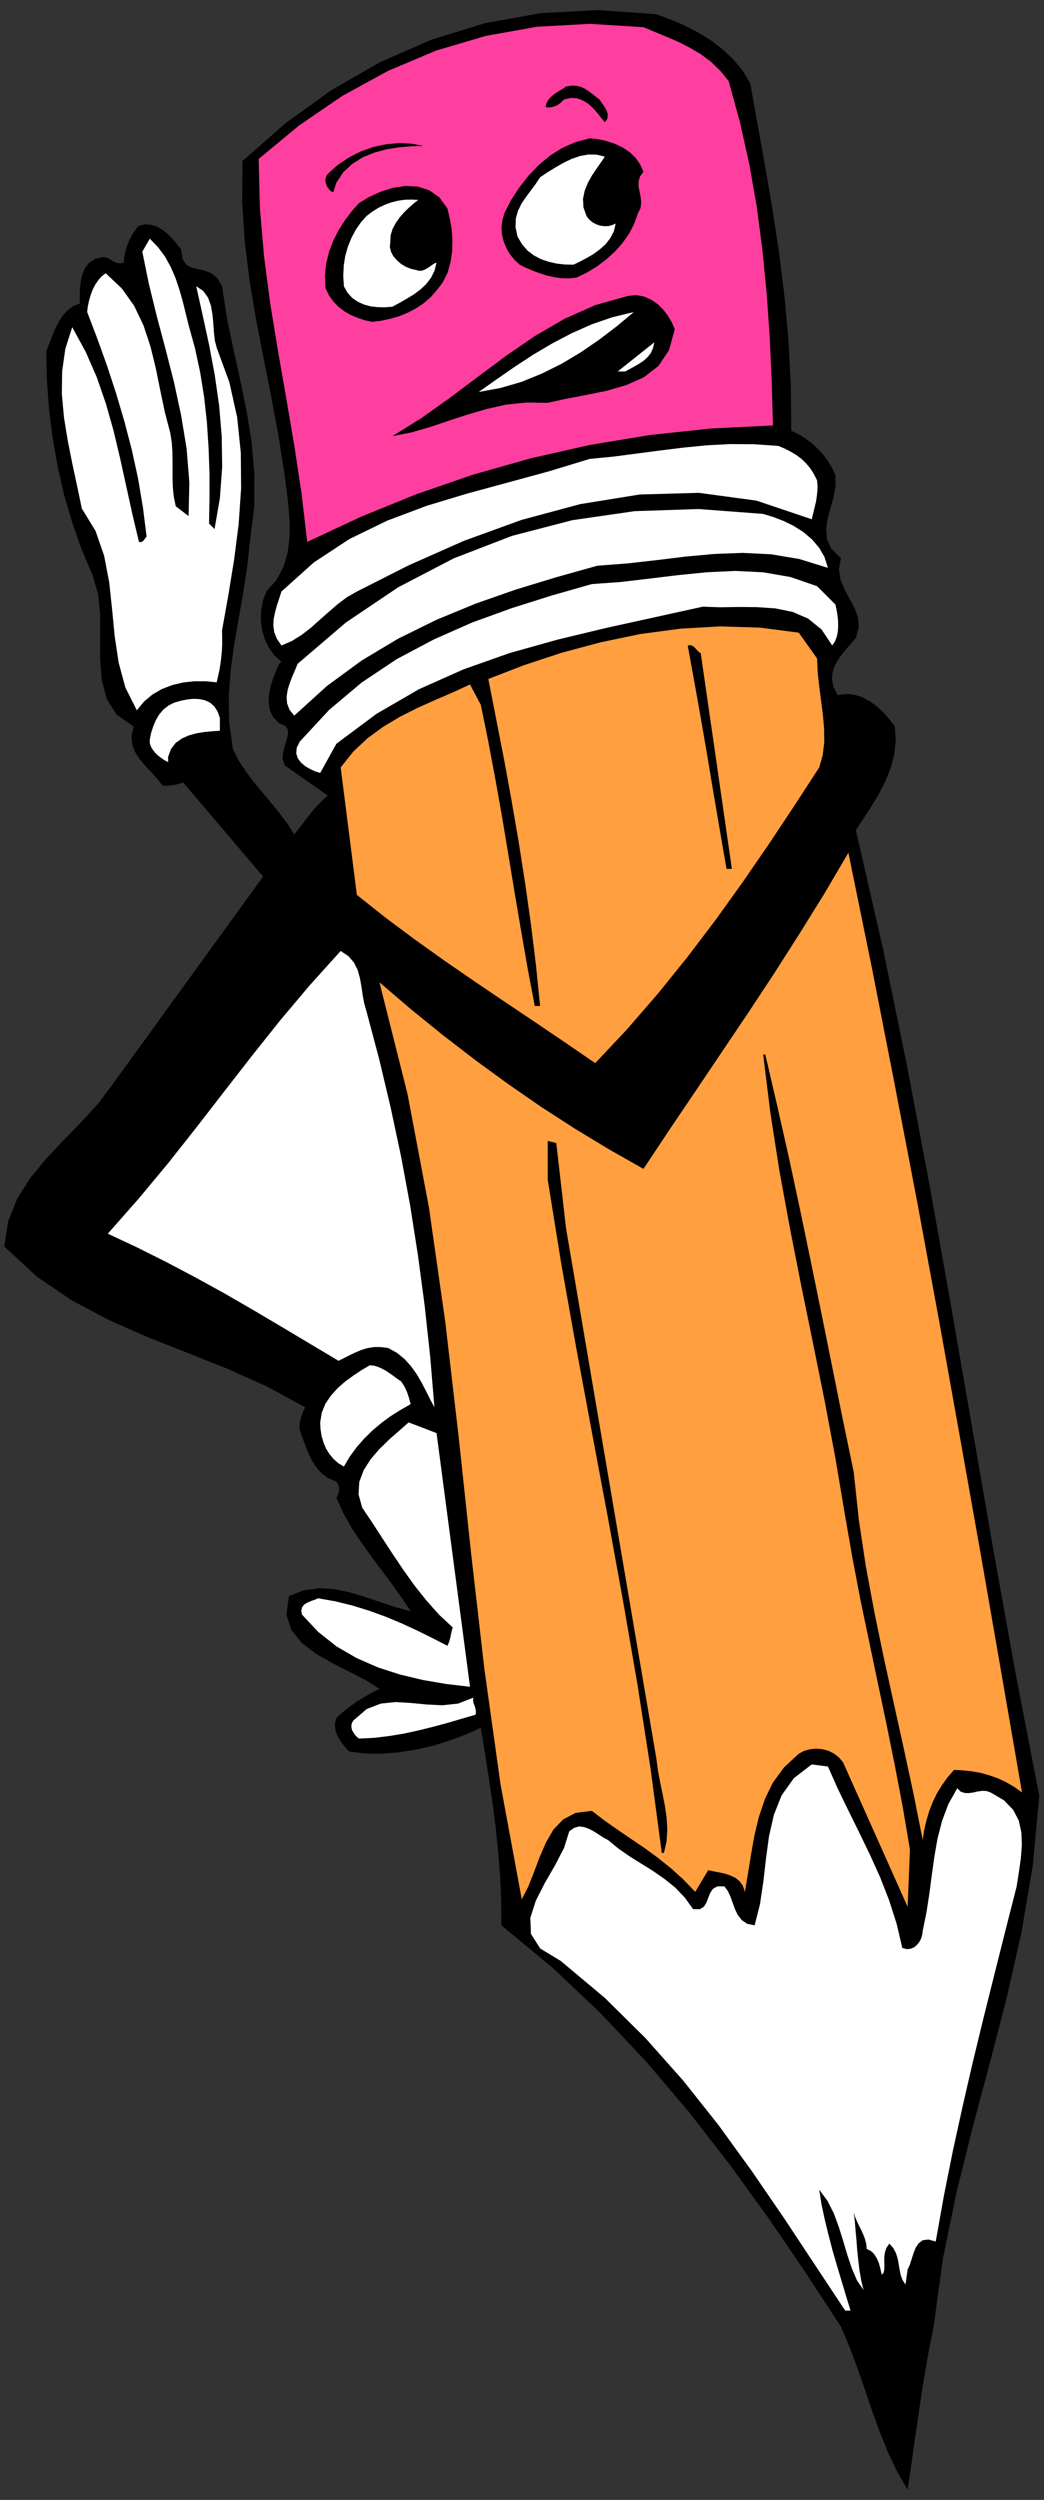 <?xml version="1.0" encoding="UTF-8" standalone="no"?>
<svg
   xmlns:dc="http://purl.org/dc/elements/1.1/"
   xmlns:cc="http://creativecommons.org/ns#"
   xmlns:rdf="http://www.w3.org/1999/02/22-rdf-syntax-ns#"
   xmlns:svg="http://www.w3.org/2000/svg"
   xmlns="http://www.w3.org/2000/svg"
   xmlns:sodipodi="http://sodipodi.sourceforge.net/DTD/sodipodi-0.dtd"
   xmlns:inkscape="http://www.inkscape.org/namespaces/inkscape"
   version="1.0"
   width="574.04mm"
   height="1373.971mm"
   id="svg57"
   sodipodi:docname="GC000821.WMF">
  <rect width="100%" height="100%" fill="#333333" stroke="none"/>
  <sodipodi:namedview
     pagecolor="#ffffff"
     bordercolor="#666666"
     borderopacity="1"
     objecttolerance="10"
     gridtolerance="10"
     guidetolerance="10"
     inkscape:pageopacity="0"
     inkscape:pageshadow="2"
     inkscape:window-width="640"
     inkscape:window-height="480"
     id="namedview59" />
  <defs
     id="defs3">
    <pattern
       id="WMFhbasepattern"
       patternUnits="userSpaceOnUse"
       width="6"
       height="6"
       x="0"
       y="0" />
  </defs>
  <path
     style="fill:none;stroke:none;"
     d="  M 0,5192.32   L 2168.96,5192.32   L 2168.96,0   L 0,0   z "
     id="path5" />
  <path
     style="fill:#000000;fill-rule:evenodd;fill-opacity:1;stroke:none;"
     d="  M 1559.049,173.003   L 1574.916,261.568   L 1590.782,349.816   L 1606.014,438.381   L 1619.342,527.263   L 1630.449,617.415   L 1638.699,708.52   L 1643.459,800.894   L 1644.411,894.855   L 1644.411,894.855   L 1659.008,901.839   L 1673.288,910.41   L 1686.934,920.568   L 1699.31,931.996   L 1710.734,944.376   L 1720.888,958.025   L 1729.139,972.31   L 1736.12,986.912   L 1736.12,986.912   L 1736.437,1009.768   L 1732.312,1032.623   L 1725.965,1055.161   L 1719.936,1077.382   L 1716.763,1099.285   L 1718.667,1120.236   L 1727.869,1140.234   L 1747.544,1159.281   L 1747.544,1159.281   L 1743.419,1183.088   L 1746.909,1204.674   L 1755.16,1224.355   L 1765.314,1243.401   L 1775.469,1262.13   L 1782.768,1281.494   L 1784.672,1302.445   L 1778.642,1325.3   L 1778.642,1325.3   L 1766.584,1338.95   L 1755.16,1352.282   L 1744.688,1365.932   L 1736.12,1379.899   L 1730.725,1394.502   L 1728.821,1410.056   L 1731.995,1426.563   L 1740.563,1444.022   L 1740.563,1444.022   L 1758.016,1441.482   L 1775.152,1443.069   L 1791.653,1448.148   L 1807.52,1456.719   L 1822.434,1467.512   L 1836.079,1480.21   L 1848.455,1494.494   L 1859.562,1509.096   L 1859.562,1509.096   L 1861.466,1538.936   L 1858.293,1567.822   L 1850.994,1595.757   L 1839.887,1622.739   L 1826.559,1649.086   L 1811.01,1674.799   L 1794.826,1699.876   L 1778.642,1724.319   L 1778.642,1724.319   L 1835.127,1971.285   L 1886.218,2220.473   L 1933.5,2471.249   L 1978.244,2723.294   L 2022.036,2975.656   L 2065.827,3228.019   L 2111.206,3479.746   L 2159.757,3730.204   L 2159.757,3730.204   L 2146.43,3874.003   L 2122.947,4013.358   L 2092.166,4149.856   L 2057.259,4284.45   L 2021.401,4418.726   L 1987.764,4553.954   L 1959.521,4691.722   L 1940.164,4832.981   L 1940.164,4832.981   L 1931.279,4877.74   L 1923.663,4920.594   L 1916.682,4962.178   L 1910.652,5003.445   L 1904.623,5044.394   L 1898.594,5085.661   L 1892.564,5128.198   L 1886.218,5171.687   L 1886.218,5171.687   L 1863.687,5132.959   L 1844.33,5091.692   L 1827.194,5049.156   L 1811.645,5005.667   L 1796.73,4961.861   L 1781.498,4918.054   L 1765.314,4875.2   L 1747.544,4832.981   L 1747.544,4832.981   L 1674.24,4720.926   L 1597.446,4608.236   L 1516.844,4496.815   L 1432.117,4387.617   L 1342.629,4282.228   L 1247.747,4181.6   L 1147.788,4087.004   L 1041.799,3999.391   L 1041.799,3999.391   L 1041.482,3948.284   L 1039.26,3896.541   L 1035.135,3845.117   L 1029.74,3793.374   L 1023.076,3741.95   L 1015.46,3690.842   L 1007.527,3639.735   L 999.277,3588.945   L 999.277,3588.945   L 968.495,3602.912   L 935.81,3614.975   L 901.856,3625.767   L 866.632,3634.021   L 830.774,3639.735   L 795.232,3642.909   L 760.009,3642.592   L 725.737,3638.465   L 725.737,3638.465   L 719.39,3632.116   L 713.361,3624.498   L 707.332,3616.244   L 702.254,3607.039   L 698.129,3597.516   L 696.225,3587.992   L 696.225,3578.469   L 699.081,3568.946   L 699.081,3568.946   L 709.236,3559.423   L 719.708,3550.535   L 730.814,3542.282   L 741.921,3534.346   L 753.345,3527.362   L 764.769,3520.696   L 776.51,3514.347   L 788.568,3508.316   L 788.568,3508.316   L 760.961,3490.539   L 727.324,3473.398   L 691.782,3455.304   L 657.193,3435.623   L 627.364,3413.085   L 605.786,3386.102   L 595.314,3354.359   L 600.391,3315.631   L 600.391,3315.631   L 630.855,3303.569   L 662.588,3299.125   L 694.638,3301.029   L 727.006,3307.695   L 759.057,3317.536   L 791.107,3328.329   L 822.84,3338.804   L 853.621,3347.058   L 853.621,3347.058   L 836.486,3321.345   L 817.128,3294.046   L 795.867,3265.476   L 773.654,3235.955   L 752.075,3205.798   L 731.449,3175.007   L 713.678,3143.58   L 699.081,3111.519   L 699.081,3111.519   L 701.302,3108.028   L 702.889,3103.901   L 704.158,3099.457   L 704.793,3094.695   L 704.476,3090.251   L 703.524,3085.807   L 701.62,3081.68   L 699.081,3077.871   L 699.081,3077.871   L 681.945,3070.57   L 668.3,3060.412   L 657.193,3047.714   L 647.991,3033.43   L 640.692,3018.193   L 634.345,3002.003   L 628.316,2986.132   L 622.922,2970.26   L 622.922,2970.26   L 622.287,2963.911   L 622.604,2957.88   L 623.556,2951.848   L 625.143,2946.135   L 626.729,2940.421   L 628.951,2934.707   L 631.489,2929.31   L 634.028,2923.279   L 634.028,2923.279   L 555.33,2880.425   L 474.093,2843.92   L 391.27,2810.906   L 308.446,2778.21   L 227.527,2742.657   L 149.463,2701.39   L 76.16,2651.553   L 8.885,2589.335   L 8.885,2589.335   L 16.819,2537.275   L 35.541,2490.295   L 62.832,2447.123   L 95.834,2407.126   L 132.01,2368.716   L 169.138,2330.624   L 204.361,2291.896   L 235.143,2250.947   L 235.143,2250.947   L 546.762,1820.82   L 380.798,1625.596   L 380.798,1625.596   L 375.72,1627.183   L 370.643,1628.77   L 365.566,1629.723   L 360.171,1630.675   L 354.776,1631.627   L 349.382,1631.945   L 343.987,1632.262   L 338.275,1632.262   L 338.275,1632.262   L 326.851,1617.977   L 314.475,1604.01   L 301.782,1590.678   L 290.358,1576.71   L 280.838,1562.426   L 274.809,1546.554   L 273.222,1529.095   L 277.665,1509.096   L 277.665,1509.096   L 242.124,1484.336   L 221.497,1451.323   L 211.343,1412.278   L 208.169,1369.107   L 208.169,1324.031   L 208.169,1278.32   L 204.044,1234.831   L 192.62,1195.151   L 192.62,1195.151   L 169.772,1141.504   L 150.098,1085.635   L 133.279,1028.496   L 119.951,969.771   L 109.479,910.41   L 101.863,850.414   L 97.421,789.784   L 96.151,729.153   L 96.151,729.153   L 101.863,715.186   L 107.575,700.266   L 113.605,685.347   L 120.903,670.745   L 129.154,657.095   L 138.991,645.667   L 151.05,636.462   L 165.647,630.43   L 165.647,630.43   L 165.647,617.415   L 165.964,602.496   L 167.551,586.941   L 170.724,571.387   L 176.436,557.42   L 185.322,545.675   L 197.697,537.739   L 214.833,533.929   L 214.833,533.929   L 220.228,534.882   L 225.305,536.786   L 229.748,539.326   L 234.508,542.183   L 239.268,544.722   L 244.345,546.627   L 250.374,546.944   L 257.673,545.357   L 257.673,545.357   L 257.99,536.469   L 259.577,526.946   L 262.116,516.788   L 265.606,506.312   L 270.049,496.154   L 275.444,486.314   L 281.473,477.108   L 288.772,468.855   L 288.772,468.855   L 301.782,465.998   L 314.475,466.95   L 326.851,471.077   L 338.275,477.743   L 349.065,486.631   L 358.902,496.472   L 368.104,507.582   L 376.355,518.375   L 376.355,518.375   L 379.528,538.056   L 387.144,549.801   L 398.251,555.833   L 411.261,559.007   L 425.224,562.181   L 438.869,567.26   L 451.245,577.418   L 461.4,594.56   L 461.4,594.56   L 471.554,659.952   L 484.882,724.709   L 499.162,789.149   L 512.49,853.906   L 522.962,918.981   L 528.674,985.325   L 528.357,1052.622   L 519.789,1121.188   L 519.789,1121.188   L 513.76,1177.692   L 505.192,1232.926   L 495.672,1286.89   L 486.469,1340.537   L 479.17,1393.867   L 475.362,1447.196   L 476.314,1501.478   L 483.93,1556.077   L 483.93,1556.077   L 495.989,1579.885   L 510.586,1602.105   L 526.77,1623.691   L 544.223,1644.642   L 561.994,1665.91   L 579.447,1687.496   L 596.266,1709.717   L 611.498,1733.207   L 611.498,1733.207   L 619.748,1723.049   L 627.681,1712.891   L 635.615,1702.416   L 643.548,1692.258   L 651.799,1682.1   L 660.684,1671.942   L 670.521,1662.101   L 680.993,1652.578   L 680.993,1652.578   L 591.506,1589.725   L 591.506,1589.725   L 587.38,1576.71   L 588.332,1563.378   L 591.823,1549.728   L 595.631,1537.031   L 598.487,1525.286   L 598.17,1515.128   L 592.458,1507.509   L 580.082,1502.43   L 580.082,1502.43   L 567.706,1489.733   L 560.725,1475.131   L 558.186,1459.259   L 559.138,1442.435   L 562.311,1425.61   L 567.706,1409.104   L 573.735,1393.549   L 580.082,1378.947   L 580.082,1378.947   L 584.842,1374.503   L 584.842,1374.503   L 570.244,1361.171   L 558.503,1345.299   L 549.935,1327.205   L 544.541,1307.841   L 542.002,1287.525   L 542.637,1267.209   L 546.445,1247.528   L 553.426,1228.799   L 553.426,1228.799   L 574.687,1204.674   L 589.284,1177.374   L 597.852,1147.853   L 601.66,1116.427   L 601.978,1084.048   L 599.439,1051.352   L 595.631,1018.656   L 591.506,986.912   L 591.506,986.912   L 578.812,905.966   L 563.898,825.654   L 548.031,745.343   L 532.482,665.031   L 518.837,584.402   L 508.682,502.503   L 503.288,419.335   L 503.922,334.579   L 503.922,334.579   L 593.092,256.172   L 688.609,187.288   L 790.472,128.88   L 897.096,82.216   L 1008.479,47.933   L 1123.988,27.3   L 1242.67,20.951   L 1364.208,29.522   L 1364.208,29.522   L 1392.133,39.997   L 1420.693,52.06   L 1448.618,66.344   L 1475.908,82.851   L 1500.977,101.897   L 1523.825,123.166   L 1543.182,146.656   L 1559.049,173.003   L 1559.049,173.003   L 1559.049,173.003   L 1559.049,173.003   L 1559.049,173.003  z "
     id="path7" />
  <path
     style="fill:#ff3f9f;fill-rule:evenodd;fill-opacity:1;stroke:none;"
     d="  M 1514.305,168.559   L 1537.788,253.95   L 1557.145,340.928   L 1572.694,429.493   L 1584.436,519.645   L 1593.321,610.114   L 1599.668,701.536   L 1603.793,792.958   L 1606.332,883.745   L 1606.332,883.745   L 1477.178,890.094   L 1349.928,903.744   L 1225.216,924.377   L 1103.044,951.994   L 983.093,985.96   L 865.363,1026.592   L 750.489,1073.255   L 638.471,1125.632   L 638.471,1125.632   L 626.729,1025.639   L 611.815,926.599   L 594.996,827.876   L 577.86,729.788   L 561.677,631.065   L 548.666,532.025   L 540.098,432.032   L 537.559,330.135   L 537.559,330.135   L 621.97,260.298   L 711.774,199.033   L 806.974,146.973   L 906.298,105.072   L 1009.431,74.598   L 1116.054,55.552   L 1225.534,49.52   L 1337.234,56.504   L 1337.234,56.504   L 1361.669,66.662   L 1386.103,76.82   L 1410.538,87.295   L 1434.021,99.358   L 1456.551,112.69   L 1477.812,128.562   L 1496.852,146.973   L 1514.305,168.559   L 1514.305,168.559   L 1514.305,168.559   L 1514.305,168.559   L 1514.305,168.559  z "
     id="path9" />
  <path
     style="fill:#000000;fill-rule:evenodd;fill-opacity:1;stroke:none;"
     d="  M 1245.843,206.652   L 1249.334,212.048   L 1253.459,217.762   L 1257.267,223.476   L 1260.44,229.507   L 1262.662,235.856   L 1262.979,241.887   L 1261.392,248.236   L 1256.95,253.95   L 1256.95,253.95   L 1249.016,244.427   L 1240.766,233.951   L 1231.88,224.111   L 1222.043,215.222   L 1210.937,208.556   L 1199.195,204.112   L 1186.185,203.477   L 1171.905,206.652   L 1171.905,206.652   L 1168.097,210.778   L 1163.972,214.27   L 1159.846,217.444   L 1155.086,219.984   L 1150.009,221.571   L 1144.932,222.841   L 1139.537,223.158   L 1133.825,222.523   L 1133.825,222.523   L 1135.412,214.905   L 1138.902,208.239   L 1143.98,202.207   L 1149.692,197.128   L 1156.356,192.367   L 1163.02,188.24   L 1170.001,184.114   L 1176.347,179.669   L 1176.347,179.669   L 1187.454,177.765   L 1197.291,178.082   L 1206.494,180.304   L 1215.062,184.114   L 1222.995,189.193   L 1230.611,194.906   L 1238.227,200.938   L 1245.843,206.652   L 1245.843,206.652   L 1245.843,206.652   L 1245.843,206.652   L 1245.843,206.652  z "
     id="path11" />
  <path
     style="fill:#000000;fill-rule:evenodd;fill-opacity:1;stroke:none;"
     d="  M 1337.234,356.799   L 1329.936,366.64   L 1327.08,376.798   L 1327.08,387.591   L 1329.301,398.701   L 1331.523,410.129   L 1332.475,421.239   L 1331.205,432.032   L 1326.128,442.19   L 1326.128,442.19   L 1318.195,464.411   L 1307.405,485.361   L 1293.443,505.043   L 1277.576,522.819   L 1259.488,539.326   L 1239.814,553.928   L 1219.505,566.308   L 1198.561,576.466   L 1198.561,576.466   L 1183.329,578.371   L 1167.78,578.053   L 1152.548,575.831   L 1137.316,572.657   L 1122.401,567.895   L 1107.804,562.499   L 1093.524,556.467   L 1079.879,549.801   L 1079.879,549.801   L 1068.772,539.326   L 1059.252,527.581   L 1051.954,514.566   L 1046.559,501.233   L 1043.068,486.949   L 1042.116,472.347   L 1044.02,457.427   L 1048.463,442.19   L 1048.463,442.19   L 1062.108,415.525   L 1078.927,389.813   L 1097.967,365.37   L 1119.228,343.15   L 1142.71,323.468   L 1168.414,307.279   L 1196.022,295.217   L 1225.534,287.281   L 1225.534,287.281   L 1243.304,289.185   L 1260.758,292.995   L 1277.893,298.708   L 1294.077,306.327   L 1308.357,315.85   L 1320.733,327.595   L 1330.253,341.245   L 1337.234,356.799   L 1337.234,356.799   L 1337.234,356.799   L 1337.234,356.799   L 1337.234,356.799  z "
     id="path13" />
  <path
     style="fill:#000000;fill-rule:evenodd;fill-opacity:1;stroke:none;"
     d="  M 880.595,303.153   L 855.208,303.787   L 829.504,306.009   L 803.166,310.136   L 777.779,317.12   L 753.979,326.643   L 732.401,340.293   L 713.678,357.434   L 699.081,379.337   L 699.081,379.337   L 692.417,399.653   L 692.417,399.653   L 687.974,397.431   L 684.166,393.622   L 680.676,389.178   L 678.137,383.782   L 676.551,378.385   L 676.233,372.354   L 677.82,366.64   L 680.993,361.244   L 680.993,361.244   L 701.62,342.832   L 724.785,327.278   L 749.537,314.58   L 775.558,305.375   L 802.214,299.661   L 829.187,297.121   L 855.208,298.391   L 880.595,303.153   L 880.595,303.153   L 880.595,303.153   L 880.595,303.153   L 880.595,303.153  z "
     id="path15" />
  <path
     style="fill:#ffffff;fill-rule:evenodd;fill-opacity:1;stroke:none;"
     d="  M 1256.95,325.373   L 1249.016,337.118   L 1239.814,350.133   L 1230.294,364.418   L 1221.726,379.655   L 1215.062,396.162   L 1211.571,412.986   L 1212.523,430.762   L 1218.87,448.856   L 1218.87,448.856   L 1224.264,455.84   L 1230.928,461.554   L 1238.544,465.68   L 1246.478,468.537   L 1254.728,469.807   L 1263.296,469.807   L 1271.547,467.902   L 1279.48,464.411   L 1279.48,464.411   L 1275.672,480.6   L 1268.373,494.567   L 1258.536,507.265   L 1246.478,518.057   L 1233.15,527.898   L 1218.87,536.151   L 1204.907,543.452   L 1191.897,549.801   L 1191.897,549.801   L 1174.126,549.484   L 1156.99,547.579   L 1140.172,543.77   L 1124.305,538.373   L 1109.708,530.755   L 1096.38,520.597   L 1084.956,507.582   L 1075.436,491.393   L 1075.436,491.393   L 1071.311,471.712   L 1071.945,453.935   L 1076.388,438.063   L 1083.687,423.144   L 1092.889,409.494   L 1103.044,395.844   L 1113.198,382.194   L 1122.401,368.227   L 1122.401,368.227   L 1137.633,358.069   L 1154.134,347.911   L 1170.636,338.388   L 1187.771,330.135   L 1205.225,324.103   L 1222.678,320.929   L 1239.814,321.246   L 1256.95,325.373   L 1256.95,325.373   L 1256.95,325.373   L 1256.95,325.373   L 1256.95,325.373  z "
     id="path17" />
  <path
     style="fill:#000000;fill-rule:evenodd;fill-opacity:1;stroke:none;"
     d="  M 929.781,432.984   L 934.858,454.253   L 938.666,476.473   L 940.253,499.646   L 939.618,522.502   L 936.128,545.357   L 930.098,566.625   L 920.261,586.306   L 907.25,603.448   L 907.25,603.448   L 894.557,617.733   L 880.277,630.113   L 864.411,640.588   L 847.592,649.476   L 829.822,656.778   L 811.099,662.174   L 792.059,666.301   L 773.019,668.523   L 773.019,668.523   L 757.153,665.031   L 742.238,659.952   L 728.276,653.921   L 715.582,646.62   L 703.524,637.414   L 693.052,626.621   L 683.849,613.924   L 676.551,599.004   L 676.551,599.004   L 675.281,572.657   L 677.82,547.262   L 683.849,522.819   L 692.734,499.646   L 703.841,477.743   L 716.852,457.427   L 730.814,439.016   L 746.046,421.874   L 746.046,421.874   L 766.99,409.177   L 790.79,398.384   L 816.494,390.13   L 842.832,386.321   L 868.219,387.591   L 892.019,395.209   L 912.962,409.811   L 929.781,432.984   L 929.781,432.984   L 929.781,432.984   L 929.781,432.984   L 929.781,432.984  z "
     id="path19" />
  <path
     style="fill:#ffffff;fill-rule:evenodd;fill-opacity:1;stroke:none;"
     d="  M 869.171,415.208   L 859.968,422.509   L 850.131,431.08   L 840.293,440.603   L 830.774,451.396   L 822.523,463.141   L 815.859,475.521   L 811.734,488.853   L 811.099,502.503   L 811.099,502.503   L 810.147,512.661   L 812.368,522.502   L 817.128,531.707   L 824.427,540.278   L 832.995,547.897   L 842.832,553.928   L 853.621,558.372   L 864.728,560.912   L 864.728,560.912   L 871.075,562.499   L 877.104,562.181   L 882.499,560.277   L 887.576,557.42   L 892.653,554.245   L 897.413,550.754   L 902.173,547.579   L 907.25,545.357   L 907.25,545.357   L 902.808,562.816   L 895.509,577.418   L 885.672,590.116   L 873.931,601.226   L 860.285,611.384   L 845.688,620.272   L 830.774,628.843   L 815.542,637.096   L 815.542,637.096   L 800.31,638.366   L 785.078,638.049   L 770.481,636.462   L 756.518,632.652   L 743.825,626.938   L 732.083,619.003   L 722.246,608.21   L 714.63,594.56   L 714.63,594.56   L 713.361,572.974   L 714.313,552.023   L 717.486,531.707   L 722.881,512.661   L 730.18,494.567   L 739.065,477.743   L 749.537,462.506   L 761.595,448.856   L 761.595,448.856   L 773.654,439.651   L 786.347,431.715   L 799.675,425.366   L 813.638,420.287   L 827.6,416.795   L 841.563,414.89   L 855.525,414.573   L 869.171,415.208   L 869.171,415.208   L 869.171,415.208   L 869.171,415.208   L 869.171,415.208  z "
     id="path21" />
  <path
     style="fill:#ffffff;fill-rule:evenodd;fill-opacity:1;stroke:none;"
     d="  M 391.904,675.189   L 405.232,723.439   L 416.021,773.594   L 424.272,825.019   L 429.984,877.396   L 433.475,930.408   L 435.379,983.42   L 435.379,1035.797   L 434.427,1087.54   L 434.427,1087.54   L 445.851,1098.967   L 445.851,1098.967   L 456.957,1034.845   L 461.717,970.405   L 460.765,905.966   L 455.371,841.843   L 446.168,778.356   L 434.427,715.821   L 421.099,654.555   L 407.771,594.56   L 407.771,594.56   L 422.368,604.4   L 432.205,618.05   L 438.235,634.557   L 441.408,652.651   L 443.312,671.38   L 444.581,690.108   L 446.485,707.25   L 450.293,722.17   L 450.293,722.17   L 476.632,793.91   L 492.816,866.604   L 500.432,940.249   L 501.066,1014.529   L 495.989,1088.81   L 486.469,1163.09   L 474.41,1237.053   L 461.4,1309.746   L 461.4,1309.746   L 461.717,1324.031   L 461.717,1337.998   L 461.082,1351.965   L 459.813,1365.297   L 458.227,1378.63   L 456.005,1391.962   L 453.149,1404.659   L 450.293,1417.357   L 450.293,1417.357   L 427.128,1415.135   L 403.646,1415.135   L 380.48,1417.675   L 357.95,1423.071   L 336.371,1431.324   L 316.697,1442.752   L 299.243,1457.354   L 284.329,1475.448   L 284.329,1475.448   L 260.529,1428.15   L 246.566,1376.408   L 238.316,1321.491   L 232.921,1265.305   L 226.892,1209.118   L 216.42,1154.519   L 198.649,1103.094   L 170.09,1056.431   L 170.09,1056.431   L 160.57,1011.037   L 150.415,963.739   L 140.895,915.806   L 132.962,867.238   L 128.519,818.67   L 129.154,771.055   L 135.818,724.392   L 150.098,679.633   L 150.098,679.633   L 178.023,730.74   L 201.188,783.752   L 220.228,838.986   L 236.095,895.173   L 249.74,952.629   L 262.433,1010.403   L 275.126,1068.176   L 288.772,1125.632   L 288.772,1125.632   L 291.628,1126.267   L 294.484,1125.632   L 296.388,1124.68   L 298.291,1122.775   L 299.878,1120.871   L 301.465,1118.649   L 303.051,1116.427   L 304.638,1114.522   L 304.638,1114.522   L 297.022,1053.891   L 286.868,993.578   L 273.857,934.218   L 258.625,875.809   L 241.489,817.718   L 222.767,760.579   L 202.457,704.076   L 181.196,648.207   L 181.196,648.207   L 182.466,636.462   L 185.004,624.716   L 188.495,612.654   L 192.62,601.543   L 198.015,591.068   L 204.361,581.862   L 211.343,573.926   L 219.593,567.578   L 219.593,567.578   L 253.23,599.321   L 278.934,635.509   L 298.291,676.141   L 312.571,719.313   L 323.678,764.389   L 332.881,810.1   L 342.401,855.493   L 353.824,899.3   L 353.824,899.3   L 356.998,919.298   L 358.267,938.344   L 358.584,957.391   L 358.584,975.802   L 358.584,994.213   L 359.219,1012.942   L 361.123,1031.988   L 365.248,1051.669   L 365.248,1051.669   L 391.904,1071.985   L 391.904,1071.985   L 393.491,1001.832   L 387.779,931.678   L 376.355,862.477   L 361.44,793.276   L 343.987,725.027   L 325.899,657.095   L 309.398,589.798   L 295.753,522.819   L 295.753,522.819   L 311.302,495.837   L 311.302,495.837   L 328.755,513.931   L 343.353,533.612   L 355.094,555.198   L 364.931,578.053   L 372.864,601.861   L 379.846,626.304   L 385.875,650.746   L 391.904,675.189   L 391.904,675.189   L 391.904,675.189   L 391.904,675.189   L 391.904,675.189  z "
     id="path23" />
  <path
     style="fill:#000000;fill-rule:evenodd;fill-opacity:1;stroke:none;"
     d="  M 1402.287,684.077   L 1390.229,727.566   L 1368.333,760.262   L 1337.869,783.752   L 1301.376,799.942   L 1261.075,811.687   L 1218.87,820.258   L 1177.299,828.194   L 1138.268,836.764   L 1138.268,836.764   L 1093.841,836.13   L 1051.319,840.574   L 1010.383,849.779   L 970.717,861.525   L 931.685,874.222   L 893.288,887.237   L 854.573,898.347   L 815.542,905.966   L 815.542,905.966   L 876.152,868.191   L 935.493,825.972   L 993.882,782.165   L 1052.271,738.676   L 1111.612,698.044   L 1173.174,662.174   L 1237.592,633.605   L 1305.819,614.558   L 1305.819,614.558   L 1322.32,612.971   L 1338.186,615.828   L 1353.101,622.494   L 1366.746,631.7   L 1378.487,643.445   L 1388.642,656.778   L 1396.575,670.427   L 1402.287,684.077   L 1402.287,684.077   L 1402.287,684.077   L 1402.287,684.077   L 1402.287,684.077  z "
     id="path25" />
  <path
     style="fill:#ffffff;fill-rule:evenodd;fill-opacity:1;stroke:none;"
     d="  M 1317.243,648.207   L 1281.384,678.046   L 1244.256,706.298   L 1206.177,732.328   L 1166.828,755.818   L 1125.892,776.134   L 1083.687,793.276   L 1039.895,805.973   L 994.834,814.226   L 994.834,814.226   L 1032.596,787.562   L 1070.676,761.214   L 1109.073,736.137   L 1148.422,712.964   L 1188.406,692.013   L 1229.976,673.602   L 1272.499,659   L 1317.243,648.207   L 1317.243,648.207   L 1317.243,648.207   L 1317.243,648.207   L 1317.243,648.207  z "
     id="path27" />
  <path
     style="fill:#ffffff;fill-rule:evenodd;fill-opacity:1;stroke:none;"
     d="  M 1299.155,771.69   L 1283.605,771.69   L 1359.765,711.059   L 1359.765,711.059   L 1357.226,722.804   L 1352.784,732.962   L 1346.12,741.533   L 1337.869,749.152   L 1328.349,755.5   L 1318.512,761.214   L 1308.675,766.611   L 1299.155,771.69   L 1299.155,771.69   L 1299.155,771.69   L 1299.155,771.69   L 1299.155,771.69  z "
     id="path29" />
  <path
     style="fill:#ffffff;fill-rule:evenodd;fill-opacity:1;stroke:none;"
     d="  M 1698.04,998.023   L 1698.992,1009.133   L 1698.675,1020.243   L 1697.406,1031.353   L 1695.819,1041.829   L 1693.28,1052.304   L 1691.059,1061.827   L 1688.838,1070.716   L 1686.934,1078.651   L 1686.934,1078.651   L 1572.06,1039.924   L 1452.108,1023.735   L 1329.301,1027.227   L 1205.542,1047.225   L 1083.052,1080.239   L 963.418,1123.728   L 848.861,1174.518   L 741.603,1228.799   L 741.603,1228.799   L 720.977,1240.544   L 701.62,1255.147   L 683.214,1271.018   L 664.492,1287.525   L 646.087,1304.032   L 626.729,1318.951   L 606.42,1331.649   L 584.842,1340.855   L 584.842,1340.855   L 575.322,1326.887   L 569.927,1313.238   L 568.023,1299.588   L 568.658,1285.938   L 571.514,1271.971   L 575.322,1258.004   L 580.082,1243.719   L 584.842,1228.799   L 584.842,1228.799   L 652.433,1168.169   L 726.372,1119.601   L 804.752,1081.508   L 886.624,1050.717   L 970.717,1025.322   L 1056.079,1002.149   L 1141.124,978.976   L 1225.534,953.264   L 1225.534,953.264   L 1274.72,948.502   L 1323.272,942.154   L 1371.824,935.805   L 1420.375,929.774   L 1468.927,925.012   L 1517.796,922.472   L 1567.3,922.79   L 1617.438,926.282   L 1617.438,926.282   L 1630.449,931.678   L 1642.825,938.027   L 1654.566,945.01   L 1665.355,952.946   L 1674.875,962.152   L 1683.76,972.628   L 1691.376,984.69   L 1698.04,998.023   L 1698.04,998.023   L 1698.04,998.023   L 1698.04,998.023   L 1698.04,998.023  z "
     id="path31" />
  <path
     style="fill:#ffffff;fill-rule:evenodd;fill-opacity:1;stroke:none;"
     d="  M 1720.571,1179.597   L 1660.912,1161.185   L 1602.206,1151.345   L 1543.5,1148.488   L 1484.793,1150.71   L 1425.453,1156.106   L 1365.477,1163.407   L 1303.915,1170.391   L 1241.4,1175.152   L 1241.4,1175.152   L 1156.356,1198.96   L 1071.945,1224.673   L 988.487,1253.877   L 906.933,1287.525   L 827.6,1326.57   L 751.758,1371.964   L 679.406,1424.976   L 611.498,1486.558   L 611.498,1486.558   L 601.66,1474.496   L 596.583,1461.163   L 595.631,1447.196   L 597.852,1432.911   L 602.295,1418.627   L 607.69,1404.659   L 613.402,1391.327   L 618.479,1378.947   L 618.479,1378.947   L 719.073,1292.922   L 827.6,1219.911   L 942.792,1159.916   L 1063.695,1113.252   L 1189.358,1080.556   L 1318.829,1061.827   L 1451.474,1057.383   L 1586.022,1067.541   L 1586.022,1067.541   L 1606.649,1073.89   L 1628.227,1082.143   L 1649.171,1092.301   L 1669.163,1104.999   L 1687.251,1120.236   L 1702.166,1137.695   L 1713.59,1157.376   L 1720.571,1179.597   L 1720.571,1179.597   L 1720.571,1179.597   L 1720.571,1179.597   L 1720.571,1179.597  z "
     id="path33" />
  <path
     style="fill:#ffffff;fill-rule:evenodd;fill-opacity:1;stroke:none;"
     d="  M 1736.12,1255.782   L 1738.341,1265.939   L 1740.245,1276.732   L 1741.515,1288.477   L 1741.832,1300.223   L 1741.197,1311.968   L 1738.976,1322.761   L 1735.168,1332.601   L 1729.456,1340.855   L 1729.456,1340.855   L 1707.243,1307.524   L 1679.318,1284.986   L 1646.95,1271.018   L 1610.774,1263.717   L 1573.012,1261.178   L 1534.297,1260.861   L 1496.535,1261.495   L 1460.676,1260.226   L 1460.676,1260.226   L 1359.448,1282.446   L 1258.536,1304.667   L 1158.259,1328.792   L 1059.57,1356.409   L 963.418,1390.375   L 870.757,1431.642   L 782.539,1482.749   L 699.081,1544.967   L 699.081,1544.967   L 665.444,1605.597   L 665.444,1605.597   L 655.289,1602.423   L 644.817,1597.661   L 634.345,1591.63   L 625.46,1584.012   L 618.796,1575.123   L 615.623,1564.965   L 616.575,1553.538   L 622.922,1540.523   L 622.922,1540.523   L 684.166,1474.496   L 751.758,1417.675   L 824.11,1369.424   L 901.221,1328.475   L 980.871,1293.239   L 1063.06,1263.4   L 1146.518,1237.053   L 1229.976,1213.245   L 1229.976,1213.245   L 1288.365,1209.118   L 1348.024,1202.135   L 1407.999,1194.834   L 1467.975,1188.802   L 1527.633,1185.945   L 1586.022,1188.802   L 1642.825,1198.643   L 1698.04,1217.689   L 1698.04,1217.689   L 1736.12,1255.782   L 1736.12,1255.782   L 1736.12,1255.782   L 1736.12,1255.782  z "
     id="path35" />
  <path
     style="fill:#ff9f3f;fill-rule:evenodd;fill-opacity:1;stroke:none;"
     d="  M 1698.04,1367.837   L 1699.31,1396.724   L 1702.483,1425.928   L 1706.291,1455.449   L 1710.099,1484.654   L 1712.638,1513.223   L 1712.955,1541.475   L 1709.782,1568.457   L 1702.483,1594.169   L 1702.483,1594.169   L 1651.075,1673.211   L 1598.398,1752.571   L 1543.817,1831.93   L 1487.332,1910.654   L 1428.309,1988.427   L 1367.064,2064.294   L 1303.28,2137.939   L 1236.958,2208.41   L 1236.958,2208.41   L 1174.443,2165.557   L 1111.612,2123.02   L 1049.098,2081.118   L 986.583,2038.899   L 924.386,1996.045   L 862.507,1951.921   L 801.579,1906.528   L 741.603,1858.912   L 741.603,1858.912   L 707.966,1594.169   L 707.966,1594.169   L 734.305,1561.156   L 764.134,1533.222   L 796.819,1509.414   L 831.408,1488.78   L 867.267,1470.687   L 904.077,1454.18   L 940.888,1438.308   L 976.746,1421.801   L 976.746,1421.801   L 999.277,1464.338   L 999.277,1464.338   L 1015.143,1542.11   L 1029.74,1620.199   L 1043.703,1698.606   L 1056.714,1777.013   L 1069.724,1855.738   L 1083.052,1934.145   L 1096.697,2012.234   L 1111.294,2089.689   L 1111.294,2089.689   L 1122.401,2089.689   L 1122.401,2089.689   L 1113.833,2004.933   L 1103.361,1919.86   L 1091.303,1834.469   L 1077.975,1749.396   L 1063.378,1664.323   L 1047.828,1579.25   L 1031.327,1494.812   L 1014.826,1410.373   L 1014.826,1410.373   L 1089.716,1381.487   L 1167.78,1355.774   L 1248.382,1334.188   L 1330.571,1317.047   L 1413.711,1305.937   L 1496.535,1301.175   L 1579.041,1303.715   L 1659.96,1314.19   L 1659.96,1314.19   L 1698.04,1367.837   L 1698.04,1367.837   L 1698.04,1367.837   L 1698.04,1367.837  z "
     id="path37" />
  <path
     style="fill:#000000;fill-rule:evenodd;fill-opacity:1;stroke:none;"
     d="  M 1456.234,1356.726   L 1520.969,1804.948   L 1509.863,1804.948   L 1509.863,1804.948   L 1499.708,1746.539   L 1489.553,1687.179   L 1479.399,1627.5   L 1469.562,1568.14   L 1459.407,1509.096   L 1449.252,1451.323   L 1439.098,1395.136   L 1429.261,1340.855   L 1429.261,1340.855   L 1433.703,1340.22   L 1437.511,1340.855   L 1441.002,1342.759   L 1444.175,1345.616   L 1447.031,1348.791   L 1449.887,1351.965   L 1452.743,1354.822   L 1456.234,1356.726   L 1456.234,1356.726   L 1456.234,1356.726   L 1456.234,1356.726   L 1456.234,1356.726  z "
     id="path39" />
  <path
     style="fill:#ffffff;fill-rule:evenodd;fill-opacity:1;stroke:none;"
     d="  M 456.957,1491.32   L 456.957,1517.985   L 456.957,1517.985   L 441.725,1518.937   L 425.541,1520.524   L 409.04,1523.064   L 392.856,1527.508   L 378.259,1533.857   L 365.248,1543.062   L 355.411,1555.76   L 349.382,1571.949   L 349.382,1571.949   L 349.382,1583.059   L 349.382,1583.059   L 342.401,1579.567   L 335.419,1574.806   L 328.755,1569.727   L 322.726,1564.013   L 317.649,1557.664   L 313.523,1550.681   L 311.302,1543.697   L 311.302,1536.079   L 311.302,1536.079   L 314.158,1522.111   L 318.601,1508.461   L 323.995,1495.764   L 330.977,1484.019   L 339.545,1473.861   L 350.017,1465.608   L 362.075,1459.576   L 376.355,1455.449   L 376.355,1455.449   L 389.683,1452.91   L 402.694,1451.64   L 415.069,1452.275   L 426.493,1454.815   L 436.965,1459.894   L 445.533,1467.512   L 452.197,1477.987   L 456.957,1491.32   L 456.957,1491.32   L 456.957,1491.32   L 456.957,1491.32   L 456.957,1491.32  z "
     id="path41" />
  <path
     style="fill:#ff9f3f;fill-rule:evenodd;fill-opacity:1;stroke:none;"
     d="  M 2123.899,3723.538   L 2108.032,3712.11   L 2091.214,3702.27   L 2073.761,3694.017   L 2055.673,3687.668   L 2037.267,3682.589   L 2018.862,3679.414   L 2000.457,3677.51   L 1982.687,3676.557   L 1982.687,3676.557   L 1969.041,3692.112   L 1957.3,3708.619   L 1946.828,3725.76   L 1938.26,3743.537   L 1930.961,3762.265   L 1925.249,3781.629   L 1920.489,3801.628   L 1917.633,3822.261   L 1917.633,3822.261   L 1898.594,3727.03   L 1878.284,3632.434   L 1857.341,3537.837   L 1836.714,3443.559   L 1817.04,3348.645   L 1799.269,3253.096   L 1784.672,3156.278   L 1774.2,3057.872   L 1774.2,3057.872   L 1751.669,2949.626   L 1729.773,2840.745   L 1707.878,2732.182   L 1685.664,2623.618   L 1663.134,2515.055   L 1639.969,2406.809   L 1615.534,2298.563   L 1590.465,2190.634   L 1590.465,2190.634   L 1586.022,2190.634   L 1586.022,2190.634   L 1600.937,2311.578   L 1619.659,2431.569   L 1641.555,2550.925   L 1665.038,2670.282   L 1689.472,2789.638   L 1713.59,2908.994   L 1736.12,3028.986   L 1756.429,3149.612   L 1756.429,3149.612   L 1771.661,3236.907   L 1788.162,3323.567   L 1806.25,3409.91   L 1824.338,3496.253   L 1842.426,3582.279   L 1859.879,3668.622   L 1876.38,3755.282   L 1890.978,3842.26   L 1890.978,3842.26   L 1886.218,3960.981   L 1751.987,3660.686   L 1751.987,3660.686   L 1743.101,3650.21   L 1732.629,3642.274   L 1720.888,3636.56   L 1708.195,3633.386   L 1695.502,3632.434   L 1682.808,3633.703   L 1670.75,3637.195   L 1659.96,3642.909   L 1659.96,3642.909   L 1629.497,3671.161   L 1606.332,3702.587   L 1589.513,3737.188   L 1577.137,3774.011   L 1567.934,3812.103   L 1560.953,3851.465   L 1554.606,3890.828   L 1547.943,3929.872   L 1547.943,3929.872   L 1543.817,3917.492   L 1537.153,3907.969   L 1528.585,3900.985   L 1518.113,3895.907   L 1506.689,3892.097   L 1494.948,3889.558   L 1482.89,3887.336   L 1471.783,3884.796   L 1471.783,3884.796   L 1444.81,3929.872   L 1444.81,3929.872   L 1419.741,3903.843   L 1393.719,3880.352   L 1367.064,3859.084   L 1339.773,3839.085   L 1312.165,3820.356   L 1284.24,3801.31   L 1256.95,3782.264   L 1229.976,3761.631   L 1229.976,3761.631   L 1196.339,3765.757   L 1170.318,3779.407   L 1150.009,3800.675   L 1134.46,3827.658   L 1121.449,3857.814   L 1109.708,3888.923   L 1097.967,3918.762   L 1084.321,3945.427   L 1084.321,3945.427   L 1040.212,3706.714   L 1006.575,3466.731   L 978.967,3226.114   L 953.263,2985.497   L 925.338,2745.832   L 891.384,2508.071   L 846.957,2272.85   L 788.568,2040.486   L 788.568,2040.486   L 854.256,2096.673   L 920.896,2150.637   L 988.17,2202.379   L 1056.079,2251.899   L 1124.94,2299.515   L 1194.753,2344.591   L 1265.518,2387.445   L 1337.234,2428.077   L 1337.234,2428.077   L 1391.181,2346.813   L 1446.079,2265.549   L 1500.977,2183.968   L 1555.876,2102.387   L 1609.822,2020.488   L 1662.499,1937.954   L 1713.907,1855.103   L 1763.093,1771.3   L 1763.093,1771.3   L 1812.597,2013.822   L 1860.197,2257.296   L 1906.844,2500.77   L 1951.905,2745.197   L 1995.697,2989.623   L 2039.171,3234.367   L 2081.694,3479.111   L 2123.899,3723.538   L 2123.899,3723.538   L 2123.899,3723.538   L 2123.899,3723.538   L 2123.899,3723.538  z "
     id="path43" />
  <path
     style="fill:#ffffff;fill-rule:evenodd;fill-opacity:1;stroke:none;"
     d="  M 761.595,2100.799   L 787.934,2199.84   L 811.734,2300.15   L 833.312,2401.412   L 852.352,2503.945   L 868.536,2607.429   L 882.499,2711.866   L 893.923,2817.255   L 902.808,2923.279   L 902.808,2923.279   L 894.24,2907.407   L 885.672,2890.265   L 876.469,2872.489   L 866.315,2855.03   L 854.573,2838.523   L 840.928,2823.286   L 825.062,2810.271   L 806.656,2800.113   L 806.656,2800.113   L 791.107,2798.209   L 776.827,2798.209   L 763.499,2800.431   L 750.806,2804.24   L 738.747,2809.319   L 726.689,2815.033   L 714.948,2821.064   L 703.524,2826.778   L 703.524,2826.778   L 644.5,2791.543   L 585.476,2756.307   L 526.453,2721.389   L 467.112,2687.106   L 407.136,2654.092   L 346.526,2622.031   L 285.598,2591.557   L 224.036,2562.67   L 224.036,2562.67   L 288.137,2489.977   L 349.382,2416.332   L 408.088,2342.052   L 465.842,2267.454   L 523.597,2193.173   L 582.303,2119.528   L 643.548,2046.835   L 707.966,1975.412   L 707.966,1975.412   L 724.15,1986.205   L 735.574,1999.537   L 743.19,2014.774   L 747.95,2031.598   L 751.123,2049.057   L 753.662,2066.834   L 756.835,2084.293   L 761.595,2100.799   L 761.595,2100.799   L 761.595,2100.799   L 761.595,2100.799   L 761.595,2100.799  z "
     id="path45" />
  <path
     style="fill:#000000;fill-rule:evenodd;fill-opacity:1;stroke:none;"
     d="  M 1176.347,2551.56   L 1364.208,3654.019   L 1364.208,3654.019   L 1367.381,3678.78   L 1372.141,3703.222   L 1377.218,3727.982   L 1381.978,3752.425   L 1385.469,3777.185   L 1386.738,3801.31   L 1385.151,3825.436   L 1379.757,3848.926   L 1379.757,3848.926   L 1375.314,3848.926   L 1375.314,3848.926   L 1351.832,3673.066   L 1324.541,3497.84   L 1294.395,3323.25   L 1262.662,3148.977   L 1229.976,2974.704   L 1197.609,2800.431   L 1166.51,2625.84   L 1138.268,2450.615   L 1138.268,2450.615   L 1138.268,2369.986   L 1156.038,2374.43   L 1176.347,2551.56   L 1176.347,2551.56   L 1176.347,2551.56   L 1176.347,2551.56  z "
     id="path47" />
  <path
     style="fill:#ffffff;fill-rule:evenodd;fill-opacity:1;stroke:none;"
     d="  M 833.312,2869.315   L 837.12,2874.711   L 840.611,2880.425   L 843.467,2886.139   L 846.005,2892.17   L 848.227,2898.519   L 850.131,2904.55   L 851.717,2910.899   L 853.621,2916.613   L 853.621,2916.613   L 832.043,2928.993   L 811.416,2942.008   L 792.059,2956.293   L 773.971,2971.53   L 756.835,2988.354   L 741.286,3006.13   L 727.006,3025.494   L 714.63,3046.445   L 714.63,3046.445   L 702.572,3039.144   L 692.734,3030.255   L 684.166,3019.78   L 677.185,3008.352   L 672.108,2995.972   L 668.3,2982.64   L 666.079,2968.99   L 665.444,2954.705   L 665.444,2954.705   L 668.617,2934.707   L 676.233,2915.978   L 687.657,2899.154   L 701.62,2883.599   L 717.486,2869.632   L 734.622,2857.252   L 751.758,2845.824   L 768.577,2835.984   L 768.577,2835.984   L 777.462,2836.936   L 786.03,2839.476   L 794.28,2843.285   L 802.531,2847.729   L 810.464,2853.125   L 818.08,2858.522   L 825.696,2864.236   L 833.312,2869.315   L 833.312,2869.315   L 833.312,2869.315   L 833.312,2869.315   L 833.312,2869.315  z "
     id="path49" />
  <path
     style="fill:#ffffff;fill-rule:evenodd;fill-opacity:1;stroke:none;"
     d="  M 976.746,3503.872   L 927.877,3498.158   L 879.325,3489.904   L 831.408,3478.477   L 785.078,3463.557   L 740.969,3444.193   L 699.398,3420.068   L 661.319,3389.912   L 627.364,3353.724   L 627.364,3353.724   L 626.095,3345.47   L 627.681,3339.122   L 631.172,3334.043   L 636.567,3330.233   L 642.596,3327.377   L 648.943,3324.837   L 655.289,3322.615   L 661.001,3320.075   L 661.001,3320.075   L 697.177,3326.424   L 733.035,3335.312   L 767.942,3346.105   L 801.896,3358.485   L 835.216,3372.453   L 867.584,3387.372   L 899,3402.927   L 929.781,3418.798   L 929.781,3418.798   L 931.685,3414.672   L 933.589,3409.91   L 934.858,3405.466   L 936.128,3400.704   L 937.08,3395.626   L 938.032,3390.864   L 939.301,3385.785   L 940.888,3380.706   L 940.888,3380.706   L 912.328,3354.041   L 886.307,3324.837   L 861.555,3293.728   L 838.39,3261.35   L 816.176,3228.336   L 794.598,3195.323   L 773.654,3162.944   L 752.71,3131.835   L 752.71,3131.835   L 745.094,3104.218   L 746.681,3078.188   L 755.883,3053.746   L 770.481,3030.89   L 788.886,3009.622   L 809.512,2989.623   L 830.139,2971.53   L 849.179,2954.705   L 849.179,2954.705   L 907.25,2976.926   L 976.746,3503.872   L 976.746,3503.872   L 976.746,3503.872   L 976.746,3503.872  z "
     id="path51" />
  <path
     style="fill:#ffffff;fill-rule:evenodd;fill-opacity:1;stroke:none;"
     d="  M 988.17,3561.963   L 958.658,3570.533   L 929.464,3579.104   L 899.952,3587.04   L 870.44,3594.341   L 840.293,3601.007   L 809.512,3606.086   L 778.097,3609.896   L 746.046,3611.483   L 746.046,3611.483   L 741.603,3607.991   L 737.795,3603.864   L 734.622,3599.103   L 731.766,3594.341   L 730.497,3589.262   L 730.18,3583.866   L 731.449,3578.787   L 734.939,3573.39   L 734.939,3573.39   L 761.913,3550.218   L 791.424,3538.79   L 822.206,3535.615   L 853.939,3537.52   L 886.624,3540.694   L 919.309,3542.282   L 951.994,3538.79   L 983.727,3526.41   L 983.727,3526.41   L 983.093,3531.489   L 983.727,3535.933   L 984.997,3540.059   L 986.583,3544.186   L 987.853,3548.63   L 988.805,3552.757   L 989.122,3557.201   L 988.17,3561.963   L 988.17,3561.963   L 988.17,3561.963   L 988.17,3561.963   L 988.17,3561.963  z "
     id="path53" />
  <path
     style="fill:#ffffff;fill-rule:evenodd;fill-opacity:1;stroke:none;"
     d="  M 1720.571,3669.574   L 1741.515,3716.555   L 1763.728,3762.265   L 1786.258,3807.976   L 1808.472,3854.005   L 1829.415,3900.351   L 1847.821,3947.649   L 1863.37,3996.217   L 1875.111,4046.372   L 1875.111,4046.372   L 1884.631,4048.911   L 1892.882,4047.959   L 1900.18,4044.785   L 1906.21,4039.388   L 1911.287,4032.722   L 1914.778,4025.421   L 1916.682,4017.802   L 1917.633,4010.501   L 1917.633,4010.501   L 1925.249,3973.044   L 1931.279,3934.316   L 1936.356,3895.589   L 1941.751,3856.862   L 1948.415,3818.769   L 1957.935,3781.947   L 1970.945,3747.346   L 1989.35,3714.65   L 1989.35,3714.65   L 1996.332,3721.633   L 2004.582,3724.49   L 2013.15,3724.808   L 2022.353,3723.538   L 2031.555,3721.316   L 2041.075,3720.046   L 2049.961,3720.364   L 2058.846,3723.538   L 2058.846,3723.538   L 2086.454,3739.727   L 2105.494,3759.409   L 2117.235,3781.947   L 2122.63,3806.707   L 2123.582,3833.371   L 2121.36,3861.306   L 2117.235,3889.875   L 2112.792,3918.445   L 2112.792,3918.445   L 2089.627,4009.549   L 2066.779,4100.336   L 2043.931,4191.758   L 2021.718,4283.18   L 2000.457,4375.554   L 1980.148,4468.246   L 1961.425,4561.89   L 1944.607,4656.169   L 1944.607,4656.169   L 1929.057,4652.042   L 1917.316,4653.629   L 1909.066,4659.978   L 1902.719,4669.501   L 1898.276,4680.929   L 1894.468,4692.991   L 1890.66,4704.736   L 1886.218,4714.26   L 1886.218,4714.26   L 1881.775,4745.686   L 1881.775,4745.686   L 1875.428,4735.845   L 1871.62,4725.37   L 1869.399,4713.942   L 1867.495,4702.197   L 1865.274,4690.769   L 1861.783,4679.976   L 1856.389,4669.818   L 1848.138,4660.613   L 1848.138,4660.613   L 1842.109,4669.501   L 1838.935,4679.024   L 1837.666,4688.547   L 1837.666,4698.07   L 1837.983,4706.958   L 1837.666,4714.895   L 1836.079,4721.243   L 1832.589,4725.37   L 1832.589,4725.37   L 1830.685,4717.751   L 1828.781,4709.498   L 1826.559,4701.562   L 1823.386,4693.626   L 1819.578,4686.643   L 1814.818,4680.294   L 1808.789,4675.215   L 1801.173,4671.723   L 1801.173,4671.723   L 1800.221,4661.248   L 1797.682,4651.407   L 1794.192,4642.201   L 1790.066,4632.996   L 1785.624,4624.107   L 1781.181,4614.902   L 1777.056,4605.379   L 1774.2,4595.538   L 1774.2,4595.538   L 1776.421,4613.949   L 1778.008,4633.631   L 1779.912,4653.947   L 1781.498,4674.58   L 1783.72,4695.848   L 1786.258,4716.799   L 1789.749,4737.115   L 1794.509,4756.796   L 1794.509,4756.796   L 1780.864,4736.798   L 1770.392,4712.355   L 1761.189,4685.055   L 1752.621,4656.169   L 1743.419,4626.647   L 1732.947,4598.078   L 1719.619,4571.73   L 1702.483,4548.557   L 1702.483,4548.557   L 1707.243,4579.349   L 1713.907,4610.14   L 1721.523,4641.566   L 1729.773,4673.31   L 1738.976,4705.054   L 1748.496,4736.798   L 1758.016,4768.541   L 1767.536,4799.65   L 1767.536,4799.65   L 1756.429,4799.65   L 1756.429,4799.65   L 1692.963,4703.784   L 1628.862,4606.966   L 1562.54,4510.148   L 1493.361,4414.599   L 1420.058,4322.225   L 1341.36,4233.66   L 1256.95,4150.174   L 1165.241,4073.354   L 1165.241,4073.354   L 1122.718,4047.642   L 1103.361,4017.168   L 1102.092,3983.837   L 1113.516,3948.284   L 1132.238,3911.461   L 1153.5,3874.638   L 1172.222,3838.45   L 1183.011,3804.167   L 1183.011,3804.167   L 1193.166,3796.866   L 1203.321,3794.009   L 1213.793,3795.279   L 1224.264,3799.088   L 1234.419,3804.485   L 1244.256,3810.833   L 1254.094,3817.182   L 1263.614,3822.261   L 1263.614,3822.261   L 1284.875,3839.72   L 1308.04,3855.91   L 1332.475,3871.146   L 1356.909,3886.383   L 1380.709,3902.89   L 1403.239,3920.984   L 1423.231,3941.935   L 1440.367,3965.743   L 1440.367,3965.743   L 1454.012,3966.06   L 1462.58,3960.981   L 1467.975,3952.41   L 1471.783,3942.252   L 1475.908,3932.094   L 1481.62,3923.524   L 1490.823,3918.445   L 1505.42,3918.445   L 1505.42,3918.445   L 1512.401,3927.968   L 1517.796,3939.395   L 1522.556,3952.41   L 1527.316,3965.743   L 1533.345,3978.123   L 1541.596,3988.598   L 1552.703,3996.217   L 1568.252,3999.391   L 1568.252,3999.391   L 1579.358,3955.585   L 1586.34,3908.921   L 1591.734,3861.623   L 1598.081,3814.643   L 1608.235,3769.884   L 1624.419,3729.252   L 1649.806,3693.699   L 1686.934,3665.13   L 1686.934,3665.13   L 1720.571,3669.574   L 1720.571,3669.574   L 1720.571,3669.574   L 1720.571,3669.574  z "
     id="path55" />
</svg>

